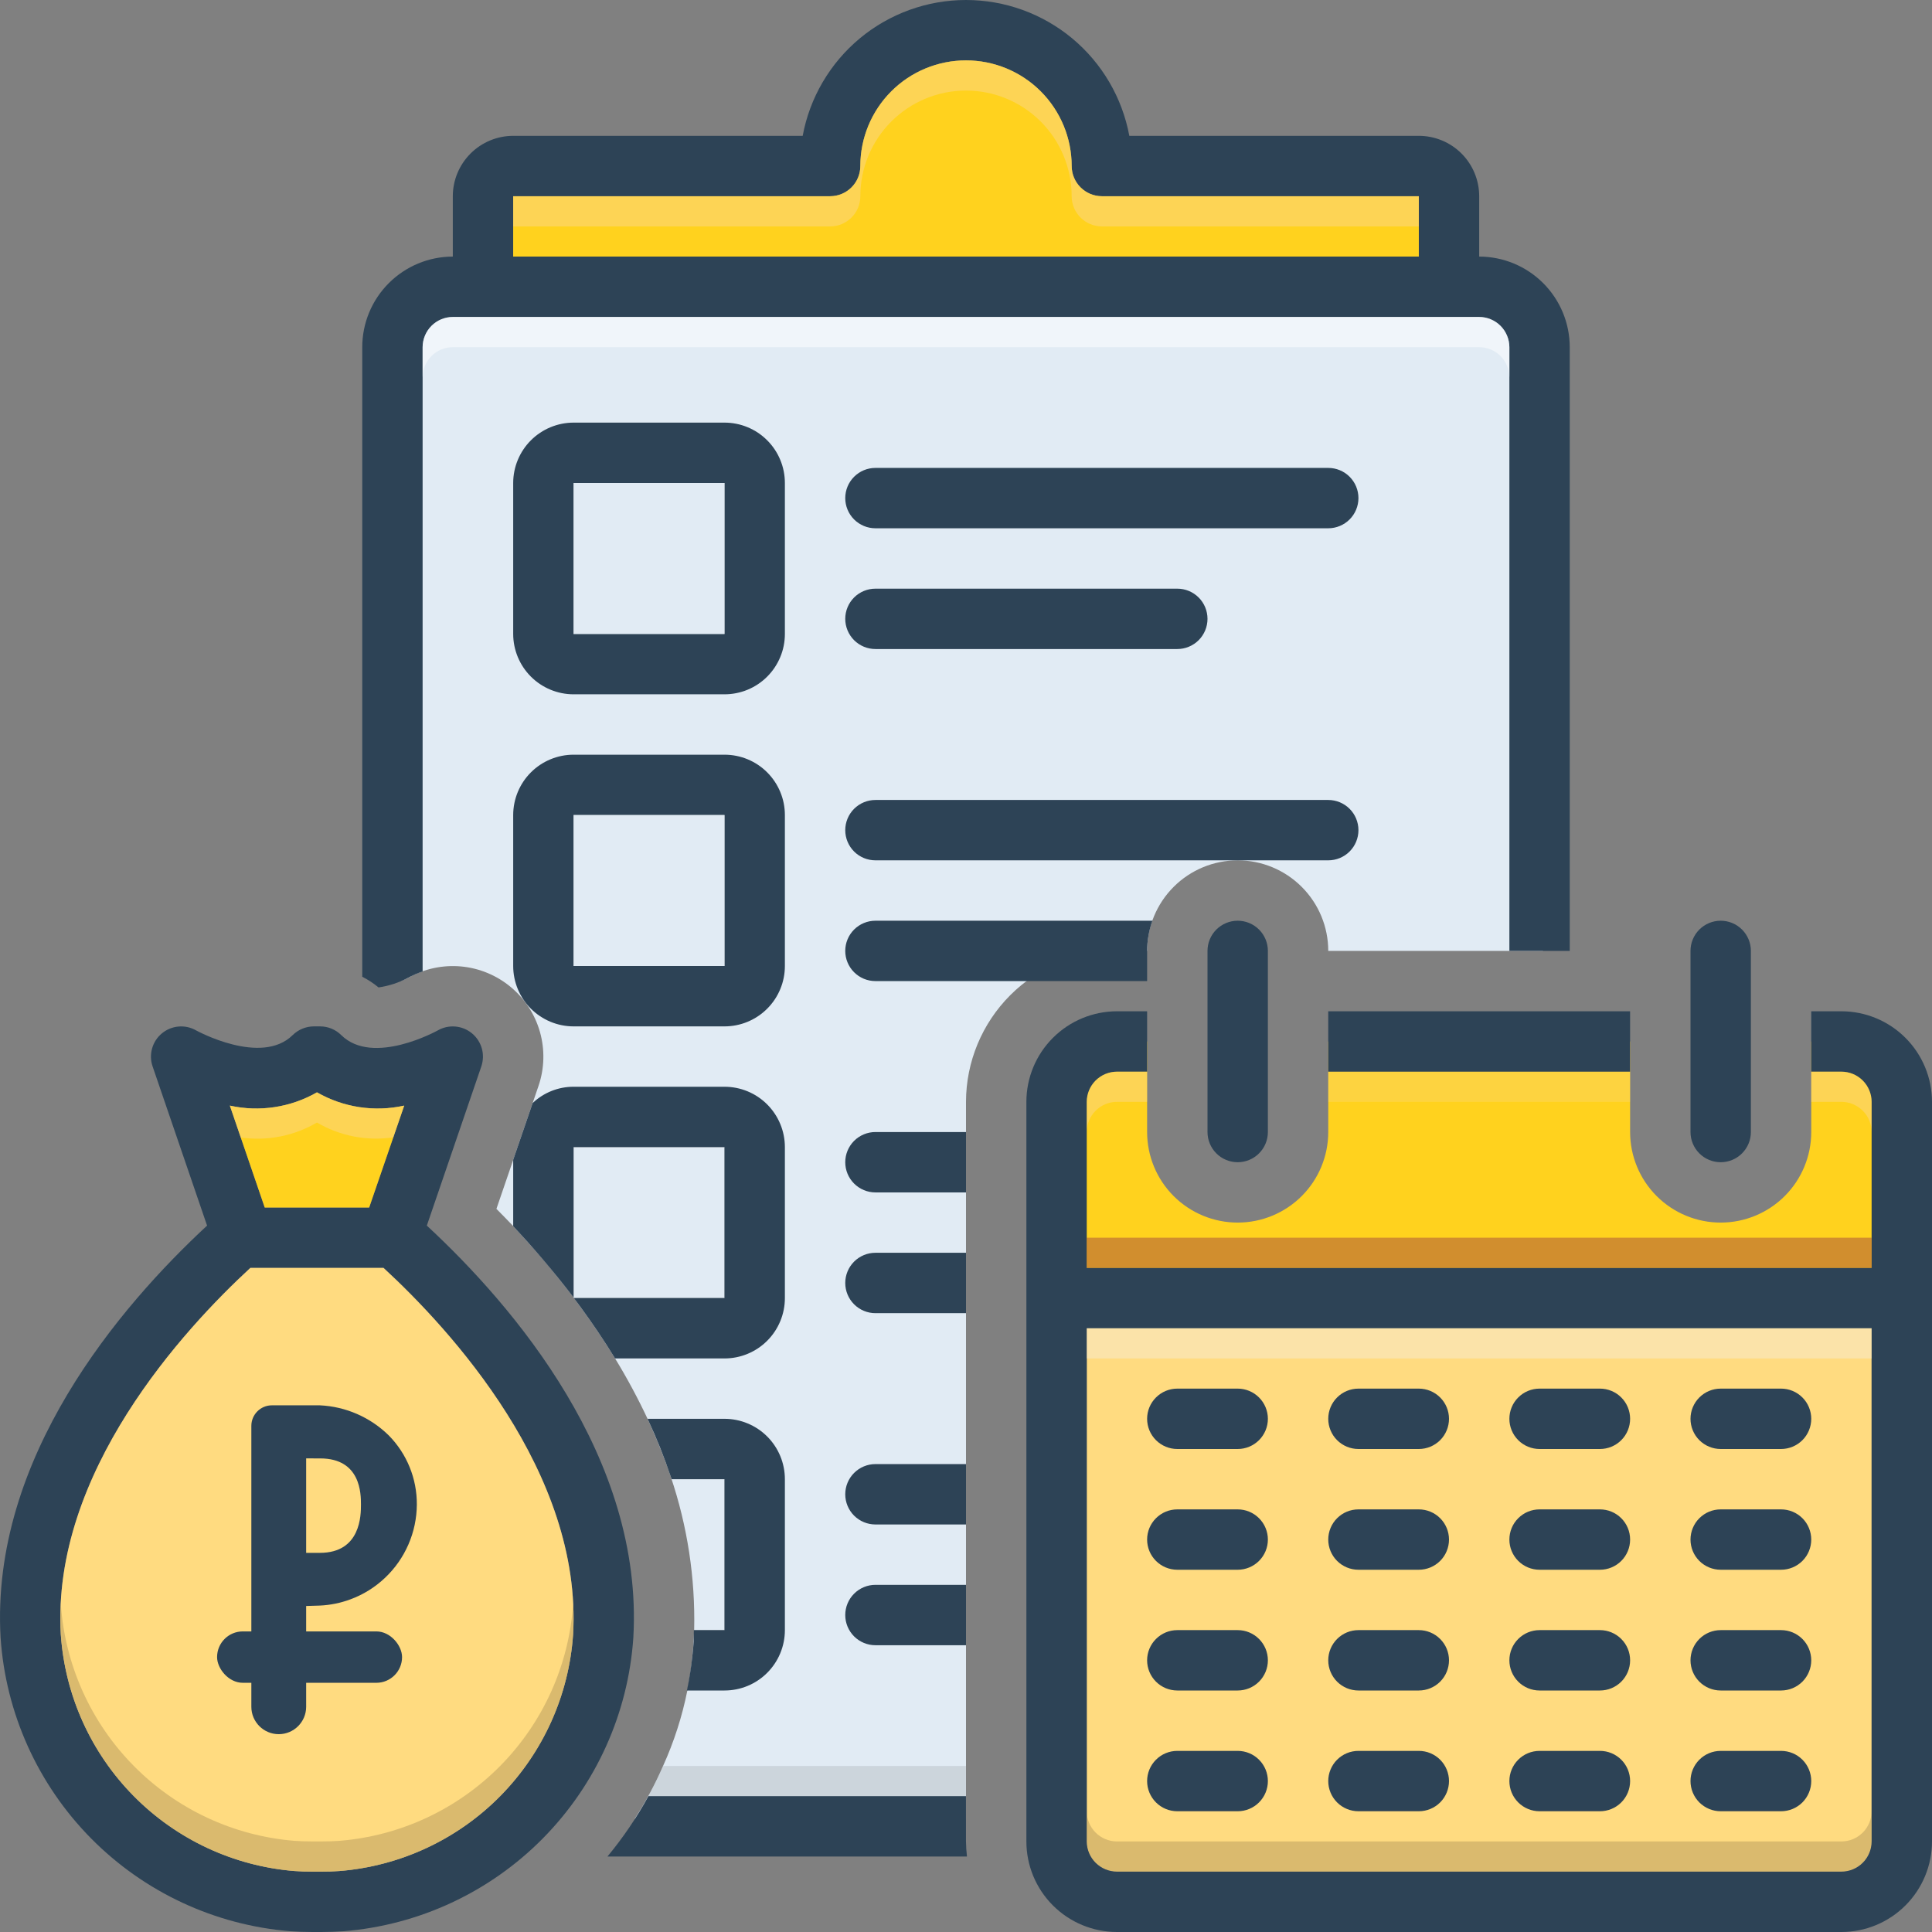 <?xml version="1.0" encoding="UTF-8"?> <svg xmlns="http://www.w3.org/2000/svg" width="94" height="94" viewBox="0 0 94 94" fill="none"><rect x="0" y="0" width="94" height="94" fill="#808080" stroke="none"/><g clip-path="url(#clip0_1438_252)"><path d="M35.25 71.969V79.312H33.774C33.833 76.778 33.447 74.253 32.636 71.851C32.65 71.888 32.665 71.932 32.68 71.969H35.25ZM35.25 55.812V63.156H27.921C27.921 63.149 27.914 63.142 27.906 63.134V55.812H35.25Z" fill="#E1EBF4"></path><path d="M74.627 16.339C74.627 16.339 75.641 14.312 71.969 14.312C68.297 14.312 23.441 14.445 23.441 14.445C23.441 14.445 19.52 13.218 19.52 18.359V47.727C19.652 47.675 19.769 47.616 19.879 47.565C20.657 47.13 21.549 46.941 22.436 47.022C23.324 47.104 24.166 47.454 24.851 48.024C25.536 48.594 26.032 49.359 26.273 50.217C26.514 51.075 26.49 51.987 26.202 52.831L25.916 53.668L24.969 56.429V56.436L24.153 58.816C24.418 59.08 24.689 59.366 24.969 59.653V59.66C25.211 59.917 25.453 60.189 25.703 60.461C26.195 61.004 26.694 61.584 27.179 62.201C27.429 62.502 27.664 62.811 27.906 63.126V55.812H35.25V63.156H27.928C28.024 63.288 28.126 63.42 28.222 63.56C28.809 64.36 29.382 65.205 29.926 66.093C30.514 67.057 31.049 68.052 31.527 69.075C31.681 69.413 31.828 69.751 31.974 70.096C32.114 70.441 32.254 70.786 32.386 71.138C32.474 71.373 32.555 71.616 32.636 71.851C32.65 71.888 32.665 71.932 32.679 71.968H35.25V79.312H33.774L33.752 79.709C33.752 79.76 33.744 79.804 33.744 79.856C33.737 80.054 33.722 80.245 33.7 80.443C33.699 80.485 33.694 80.527 33.686 80.568C33.635 81.132 33.554 81.694 33.443 82.249C33.19 83.514 32.793 84.746 32.261 85.921C31.872 86.815 31.411 87.675 30.88 88.492H47V53.609C47.003 51.662 47.778 49.796 49.154 48.419C50.531 47.043 52.397 46.268 54.344 46.265H55.812C55.812 45.096 56.277 43.976 57.103 43.15C57.929 42.323 59.05 41.859 60.219 41.859C61.387 41.859 62.508 42.323 63.334 43.15C64.161 43.976 64.625 45.096 64.625 46.265H75.068L74.627 16.339ZM27.906 23.5H35.25V30.843H27.906V23.5ZM27.906 46.999V39.656H35.25V46.999H27.906Z" fill="#E1EBF4"></path><path d="M91.062 64.625V89.594C91.061 89.983 90.906 90.356 90.631 90.631C90.356 90.906 89.983 91.061 89.594 91.062H54.344C53.955 91.061 53.582 90.906 53.306 90.631C53.031 90.356 52.876 89.983 52.875 89.594V64.625H91.062Z" fill="#FFDB80"></path><path d="M35.25 20.562H27.906C27.128 20.564 26.381 20.873 25.83 21.424C25.279 21.975 24.97 22.721 24.969 23.5V30.844C24.97 31.622 25.279 32.369 25.83 32.92C26.381 33.471 27.128 33.78 27.906 33.781H35.25C35.636 33.781 36.018 33.705 36.374 33.558C36.731 33.41 37.055 33.194 37.327 32.921C37.6 32.648 37.816 32.324 37.964 31.968C38.112 31.612 38.188 31.23 38.188 30.844V23.5C38.188 23.114 38.112 22.732 37.964 22.376C37.816 22.019 37.6 21.695 37.327 21.423C37.055 21.15 36.731 20.933 36.374 20.786C36.018 20.638 35.636 20.562 35.25 20.562ZM35.25 30.844H27.906V23.5H35.25V30.844Z" fill="#2D4356"></path><path d="M27.906 23.5H35.25V30.844H27.906V23.5Z" fill="#E1EBF4"></path><path d="M66.094 24.234C66.094 23.845 65.939 23.471 65.664 23.196C65.388 22.92 65.014 22.766 64.625 22.766H42.594C42.204 22.766 41.831 22.92 41.555 23.196C41.28 23.471 41.125 23.845 41.125 24.234C41.125 24.624 41.28 24.997 41.555 25.273C41.831 25.548 42.204 25.703 42.594 25.703H64.625C65.014 25.703 65.388 25.548 65.664 25.273C65.939 24.997 66.094 24.624 66.094 24.234ZM42.594 28.641C42.204 28.641 41.831 28.795 41.555 29.071C41.28 29.346 41.125 29.72 41.125 30.109C41.125 30.499 41.28 30.872 41.555 31.148C41.831 31.423 42.204 31.578 42.594 31.578H57.281C57.671 31.578 58.044 31.423 58.32 31.148C58.595 30.872 58.75 30.499 58.75 30.109C58.75 29.72 58.595 29.346 58.32 29.071C58.044 28.795 57.671 28.641 57.281 28.641H42.594ZM35.25 36.719H27.906C27.128 36.72 26.381 37.029 25.83 37.58C25.279 38.131 24.97 38.877 24.969 39.656V47C24.97 47.779 25.279 48.525 25.83 49.076C26.381 49.627 27.128 49.937 27.906 49.938H35.25C35.636 49.938 36.018 49.862 36.374 49.714C36.731 49.566 37.055 49.35 37.327 49.077C37.6 48.805 37.816 48.481 37.964 48.124C38.112 47.768 38.188 47.386 38.188 47V39.656C38.188 39.27 38.112 38.888 37.964 38.532C37.816 38.176 37.6 37.852 37.327 37.579C37.055 37.306 36.731 37.09 36.374 36.942C36.018 36.795 35.636 36.719 35.25 36.719ZM35.25 47H27.906V39.656H35.25V47Z" fill="#2D4356"></path><path d="M27.906 39.656H35.25V47H27.906V39.656Z" fill="#E1EBF4"></path><path d="M66.094 40.391C66.094 40.001 65.939 39.627 65.664 39.352C65.388 39.077 65.014 38.922 64.625 38.922H42.594C42.204 38.922 41.831 39.077 41.555 39.352C41.28 39.627 41.125 40.001 41.125 40.391C41.125 40.78 41.28 41.154 41.555 41.429C41.831 41.705 42.204 41.859 42.594 41.859H64.625C65.014 41.859 65.388 41.705 65.664 41.429C65.939 41.154 66.094 40.78 66.094 40.391ZM57.281 70.5H60.219C60.608 70.5 60.982 70.345 61.257 70.07C61.533 69.794 61.688 69.421 61.688 69.031C61.688 68.642 61.533 68.268 61.257 67.993C60.982 67.717 60.608 67.562 60.219 67.562H57.281C56.892 67.562 56.518 67.717 56.243 67.993C55.967 68.268 55.812 68.642 55.812 69.031C55.812 69.421 55.967 69.794 56.243 70.07C56.518 70.345 56.892 70.5 57.281 70.5ZM66.094 70.5H69.031C69.421 70.5 69.794 70.345 70.07 70.07C70.345 69.794 70.5 69.421 70.5 69.031C70.5 68.642 70.345 68.268 70.07 67.993C69.794 67.717 69.421 67.562 69.031 67.562H66.094C65.704 67.562 65.331 67.717 65.055 67.993C64.78 68.268 64.625 68.642 64.625 69.031C64.625 69.421 64.78 69.794 65.055 70.07C65.331 70.345 65.704 70.5 66.094 70.5ZM74.906 70.5H77.844C78.233 70.5 78.607 70.345 78.882 70.07C79.158 69.794 79.312 69.421 79.312 69.031C79.312 68.642 79.158 68.268 78.882 67.993C78.607 67.717 78.233 67.562 77.844 67.562H74.906C74.517 67.562 74.143 67.717 73.868 67.993C73.592 68.268 73.438 68.642 73.438 69.031C73.438 69.421 73.592 69.794 73.868 70.07C74.143 70.345 74.517 70.5 74.906 70.5ZM83.719 70.5H86.656C87.046 70.5 87.419 70.345 87.695 70.07C87.97 69.794 88.125 69.421 88.125 69.031C88.125 68.642 87.97 68.268 87.695 67.993C87.419 67.717 87.046 67.562 86.656 67.562H83.719C83.329 67.562 82.956 67.717 82.68 67.993C82.405 68.268 82.25 68.642 82.25 69.031C82.25 69.421 82.405 69.794 82.68 70.07C82.956 70.345 83.329 70.5 83.719 70.5ZM57.281 76.375H60.219C60.608 76.375 60.982 76.22 61.257 75.945C61.533 75.669 61.688 75.296 61.688 74.906C61.688 74.517 61.533 74.143 61.257 73.868C60.982 73.592 60.608 73.438 60.219 73.438H57.281C56.892 73.438 56.518 73.592 56.243 73.868C55.967 74.143 55.812 74.517 55.812 74.906C55.812 75.296 55.967 75.669 56.243 75.945C56.518 76.22 56.892 76.375 57.281 76.375ZM66.094 76.375H69.031C69.421 76.375 69.794 76.22 70.07 75.945C70.345 75.669 70.5 75.296 70.5 74.906C70.5 74.517 70.345 74.143 70.07 73.868C69.794 73.592 69.421 73.438 69.031 73.438H66.094C65.704 73.438 65.331 73.592 65.055 73.868C64.78 74.143 64.625 74.517 64.625 74.906C64.625 75.296 64.78 75.669 65.055 75.945C65.331 76.22 65.704 76.375 66.094 76.375ZM74.906 76.375H77.844C78.233 76.375 78.607 76.22 78.882 75.945C79.158 75.669 79.312 75.296 79.312 74.906C79.312 74.517 79.158 74.143 78.882 73.868C78.607 73.592 78.233 73.438 77.844 73.438H74.906C74.517 73.438 74.143 73.592 73.868 73.868C73.592 74.143 73.438 74.517 73.438 74.906C73.438 75.296 73.592 75.669 73.868 75.945C74.143 76.22 74.517 76.375 74.906 76.375ZM83.719 76.375H86.656C87.046 76.375 87.419 76.22 87.695 75.945C87.97 75.669 88.125 75.296 88.125 74.906C88.125 74.517 87.97 74.143 87.695 73.868C87.419 73.592 87.046 73.438 86.656 73.438H83.719C83.329 73.438 82.956 73.592 82.68 73.868C82.405 74.143 82.25 74.517 82.25 74.906C82.25 75.296 82.405 75.669 82.68 75.945C82.956 76.22 83.329 76.375 83.719 76.375ZM57.281 82.25H60.219C60.608 82.25 60.982 82.095 61.257 81.82C61.533 81.544 61.688 81.171 61.688 80.781C61.688 80.392 61.533 80.018 61.257 79.743C60.982 79.467 60.608 79.312 60.219 79.312H57.281C56.892 79.312 56.518 79.467 56.243 79.743C55.967 80.018 55.812 80.392 55.812 80.781C55.812 81.171 55.967 81.544 56.243 81.82C56.518 82.095 56.892 82.25 57.281 82.25ZM66.094 82.25H69.031C69.421 82.25 69.794 82.095 70.07 81.82C70.345 81.544 70.5 81.171 70.5 80.781C70.5 80.392 70.345 80.018 70.07 79.743C69.794 79.467 69.421 79.312 69.031 79.312H66.094C65.704 79.312 65.331 79.467 65.055 79.743C64.78 80.018 64.625 80.392 64.625 80.781C64.625 81.171 64.78 81.544 65.055 81.82C65.331 82.095 65.704 82.25 66.094 82.25ZM74.906 82.25H77.844C78.233 82.25 78.607 82.095 78.882 81.82C79.158 81.544 79.312 81.171 79.312 80.781C79.312 80.392 79.158 80.018 78.882 79.743C78.607 79.467 78.233 79.312 77.844 79.312H74.906C74.517 79.312 74.143 79.467 73.868 79.743C73.592 80.018 73.438 80.392 73.438 80.781C73.438 81.171 73.592 81.544 73.868 81.82C74.143 82.095 74.517 82.25 74.906 82.25ZM83.719 82.25H86.656C87.046 82.25 87.419 82.095 87.695 81.82C87.97 81.544 88.125 81.171 88.125 80.781C88.125 80.392 87.97 80.018 87.695 79.743C87.419 79.467 87.046 79.312 86.656 79.312H83.719C83.329 79.312 82.956 79.467 82.68 79.743C82.405 80.018 82.25 80.392 82.25 80.781C82.25 81.171 82.405 81.544 82.68 81.82C82.956 82.095 83.329 82.25 83.719 82.25ZM57.281 88.125H60.219C60.608 88.125 60.982 87.97 61.257 87.695C61.533 87.419 61.688 87.046 61.688 86.656C61.688 86.267 61.533 85.893 61.257 85.618C60.982 85.342 60.608 85.188 60.219 85.188H57.281C56.892 85.188 56.518 85.342 56.243 85.618C55.967 85.893 55.812 86.267 55.812 86.656C55.812 87.046 55.967 87.419 56.243 87.695C56.518 87.97 56.892 88.125 57.281 88.125ZM66.094 88.125H69.031C69.421 88.125 69.794 87.97 70.07 87.695C70.345 87.419 70.5 87.046 70.5 86.656C70.5 86.267 70.345 85.893 70.07 85.618C69.794 85.342 69.421 85.188 69.031 85.188H66.094C65.704 85.188 65.331 85.342 65.055 85.618C64.78 85.893 64.625 86.267 64.625 86.656C64.625 87.046 64.78 87.419 65.055 87.695C65.331 87.97 65.704 88.125 66.094 88.125ZM74.906 88.125H77.844C78.233 88.125 78.607 87.97 78.882 87.695C79.158 87.419 79.312 87.046 79.312 86.656C79.312 86.267 79.158 85.893 78.882 85.618C78.607 85.342 78.233 85.188 77.844 85.188H74.906C74.517 85.188 74.143 85.342 73.868 85.618C73.592 85.893 73.438 86.267 73.438 86.656C73.438 87.046 73.592 87.419 73.868 87.695C74.143 87.97 74.517 88.125 74.906 88.125ZM83.719 88.125H86.656C87.046 88.125 87.419 87.97 87.695 87.695C87.97 87.419 88.125 87.046 88.125 86.656C88.125 86.267 87.97 85.893 87.695 85.618C87.419 85.342 87.046 85.188 86.656 85.188H83.719C83.329 85.188 82.956 85.342 82.68 85.618C82.405 85.893 82.25 86.267 82.25 86.656C82.25 87.046 82.405 87.419 82.68 87.695C82.956 87.97 83.329 88.125 83.719 88.125ZM55.812 46.266C55.813 45.765 55.901 45.268 56.069 44.797H42.594C42.204 44.797 41.831 44.952 41.555 45.227C41.28 45.502 41.125 45.876 41.125 46.266C41.125 46.655 41.28 47.029 41.555 47.304C41.831 47.58 42.204 47.734 42.594 47.734H55.812V46.266ZM58.75 46.266V55.078C58.75 55.468 58.905 55.841 59.18 56.117C59.456 56.392 59.829 56.547 60.219 56.547C60.608 56.547 60.982 56.392 61.257 56.117C61.533 55.841 61.688 55.468 61.688 55.078V46.266C61.688 45.876 61.533 45.502 61.257 45.227C60.982 44.952 60.608 44.797 60.219 44.797C59.829 44.797 59.456 44.952 59.18 45.227C58.905 45.502 58.75 45.876 58.75 46.266Z" fill="#2D4356"></path><path d="M89.318 50.672H88.125V55.078C88.125 56.247 87.661 57.367 86.834 58.194C86.008 59.02 84.887 59.484 83.719 59.484C82.55 59.484 81.429 59.02 80.603 58.194C79.777 57.367 79.312 56.247 79.312 55.078V50.672H64.625V55.078C64.625 56.247 64.161 57.367 63.334 58.194C62.508 59.02 61.387 59.484 60.219 59.484C59.05 59.484 57.929 59.02 57.103 58.194C56.277 57.367 55.812 56.247 55.812 55.078V50.672H54.527L51.957 52.141V62.973H92.807V52.875L89.318 50.672Z" fill="#FFD21E"></path><path d="M82.25 46.266V55.078C82.25 55.468 82.405 55.841 82.68 56.117C82.956 56.392 83.329 56.547 83.719 56.547C84.108 56.547 84.482 56.392 84.757 56.117C85.033 55.841 85.188 55.468 85.188 55.078V46.266C85.188 45.876 85.033 45.502 84.757 45.227C84.482 44.952 84.108 44.797 83.719 44.797C83.329 44.797 82.956 44.952 82.68 45.227C82.405 45.502 82.25 45.876 82.25 46.266ZM38.188 55.812V63.156C38.188 63.542 38.112 63.924 37.964 64.281C37.816 64.637 37.6 64.961 37.327 65.234C37.055 65.506 36.731 65.723 36.374 65.87C36.018 66.018 35.636 66.094 35.25 66.094H29.926C29.382 65.205 28.809 64.361 28.222 63.56C28.119 63.421 28.024 63.288 27.921 63.156H35.25V55.812H27.906V63.127C27.664 62.811 27.422 62.503 27.179 62.202C26.687 61.592 26.195 61.012 25.703 60.461C25.453 60.189 25.211 59.918 24.969 59.661V56.429L25.916 53.668C26.453 53.158 27.166 52.874 27.906 52.875H35.25C35.636 52.875 36.018 52.951 36.374 53.098C36.731 53.246 37.055 53.462 37.327 53.735C37.6 54.008 37.816 54.332 37.964 54.688C38.112 55.045 38.188 55.427 38.188 55.812ZM38.188 71.969V79.312C38.188 79.698 38.112 80.08 37.964 80.437C37.816 80.793 37.6 81.117 37.327 81.39C37.055 81.663 36.731 81.879 36.374 82.027C36.018 82.174 35.636 82.25 35.25 82.25H33.421C33.539 81.694 33.627 81.133 33.686 80.568C33.694 80.527 33.699 80.485 33.7 80.443C33.722 80.245 33.737 80.054 33.752 79.856V79.709C33.759 79.577 33.752 79.445 33.759 79.312H35.25V71.969H32.68C32.665 71.932 32.65 71.888 32.636 71.851C32.321 70.905 31.951 69.978 31.527 69.075C31.525 69.06 31.52 69.045 31.512 69.031H35.25C35.636 69.031 36.018 69.107 36.374 69.255C36.731 69.402 37.055 69.619 37.327 69.891C37.6 70.164 37.816 70.488 37.964 70.844C38.112 71.201 38.188 71.583 38.188 71.969Z" fill="#2D4356"></path><path d="M20.767 59.631L23.419 51.884C23.515 51.601 23.523 51.295 23.442 51.008C23.36 50.721 23.193 50.465 22.962 50.275C22.732 50.085 22.449 49.97 22.151 49.945C21.853 49.92 21.555 49.987 21.296 50.136C21.267 50.151 18.146 51.884 16.604 50.363C16.33 50.092 15.961 49.938 15.575 49.938H15.274C14.887 49.938 14.515 50.091 14.239 50.363C12.711 51.869 9.575 50.151 9.546 50.136C9.287 49.987 8.989 49.92 8.691 49.945C8.394 49.97 8.111 50.085 7.88 50.275C7.649 50.465 7.482 50.721 7.401 51.008C7.319 51.295 7.327 51.601 7.424 51.884L10.075 59.631C5.86 63.538 -0.478 70.926 0.029 79.687C0.279 83.361 1.841 86.823 4.428 89.443C7.016 92.063 10.458 93.667 14.129 93.963C14.481 93.985 14.841 94 15.201 94H15.641C16.001 94 16.361 93.985 16.721 93.963C20.39 93.665 23.831 92.061 26.417 89.441C29.003 86.821 30.563 83.36 30.814 79.687C31.32 70.926 24.983 63.538 20.767 59.631ZM15.421 53.147C16.706 53.884 18.22 54.114 19.666 53.793L17.962 58.75H12.88L11.184 53.793C12.627 54.114 14.139 53.883 15.421 53.147ZM27.884 79.518C27.683 82.48 26.425 85.271 24.341 87.385C22.256 89.498 19.482 90.792 16.523 91.033C16.229 91.055 15.935 91.062 15.641 91.062H15.201C14.907 91.062 14.613 91.055 14.319 91.033C11.361 90.791 8.588 89.496 6.503 87.383C4.418 85.27 3.161 82.48 2.959 79.518C2.503 71.646 8.951 64.669 12.182 61.688H18.66C21.891 64.669 28.339 71.646 27.884 79.518Z" fill="#2D4356"></path><path d="M19.666 53.793L17.962 58.75H12.88L11.184 53.793C12.627 54.113 14.139 53.883 15.421 53.147C16.706 53.883 18.22 54.114 19.666 53.793Z" fill="#FFD21E"></path><path d="M27.883 79.518C27.682 82.48 26.425 85.271 24.34 87.385C22.255 89.498 19.481 90.792 16.522 91.033C16.229 91.055 15.935 91.062 15.641 91.062H15.2C14.907 91.062 14.613 91.055 14.319 91.033C11.361 90.791 8.587 89.496 6.503 87.383C4.418 85.27 3.16 82.48 2.958 79.518C2.503 71.646 8.951 64.669 12.182 61.688H18.659C21.891 64.669 28.338 71.646 27.883 79.518Z" fill="#FFDB80"></path><path fill-rule="evenodd" clip-rule="evenodd" d="M14.896 78.138V83.042C14.896 83.778 14.299 84.375 13.562 84.375C12.826 84.375 12.229 83.778 12.229 83.042V74.536V72.292V69.375C12.229 68.823 12.677 68.375 13.229 68.375H15.562C16.82 68.433 18.011 68.953 18.91 69.834C19.796 70.731 20.289 71.942 20.281 73.202C20.277 73.871 20.138 74.532 19.871 75.145C19.605 75.758 19.217 76.311 18.731 76.77C18.245 77.23 17.672 77.586 17.044 77.817C16.568 77.993 16.067 78.095 15.562 78.118L14.896 78.138ZM17.562 73.202C17.562 72.696 17.562 70.958 15.578 70.958L14.896 70.957V73.255V75.553H15.562C17.562 75.553 17.562 73.708 17.562 73.202Z" fill="#2D4356"></path><rect x="10.562" y="79.375" width="9" height="2.5" rx="1.25" fill="#2D4356"></rect><path d="M46.998 85.922V88.492H30.879C31.409 87.675 31.871 86.815 32.26 85.922H46.998Z" fill="#9FA5AA" fill-opacity="0.314"></path><path d="M71.969 12.484V9.547C71.969 9.161 71.893 8.779 71.745 8.423C71.598 8.066 71.381 7.742 71.109 7.47C70.836 7.197 70.512 6.98 70.156 6.833C69.799 6.685 69.417 6.609 69.031 6.609H54.946C54.602 4.753 53.619 3.076 52.168 1.868C50.716 0.661 48.888 0 47 0C45.112 0 43.284 0.661 41.832 1.868C40.381 3.076 39.398 4.753 39.054 6.609H24.969C24.19 6.61 23.443 6.92 22.893 7.471C22.342 8.022 22.032 8.768 22.031 9.547V12.484C20.863 12.485 19.743 12.95 18.917 13.776C18.09 14.602 17.626 15.722 17.625 16.891V47.522C17.908 47.666 18.174 47.841 18.418 48.043C18.91 47.972 19.387 47.818 19.828 47.588C20.063 47.459 20.309 47.351 20.562 47.264V16.891C20.564 16.502 20.719 16.129 20.994 15.853C21.269 15.578 21.642 15.423 22.031 15.422H71.969C72.358 15.423 72.731 15.578 73.006 15.853C73.281 16.129 73.436 16.502 73.438 16.891V46.266H76.375V16.891C76.374 15.722 75.909 14.602 75.083 13.776C74.257 12.95 73.137 12.485 71.969 12.484ZM69.031 12.484H24.969V9.547H40.391C40.78 9.547 41.154 9.392 41.429 9.117C41.705 8.841 41.859 8.468 41.859 8.078C41.859 6.715 42.401 5.407 43.365 4.443C44.329 3.479 45.637 2.938 47 2.938C48.363 2.938 49.671 3.479 50.635 4.443C51.599 5.407 52.141 6.715 52.141 8.078C52.142 8.467 52.297 8.84 52.572 9.115C52.847 9.391 53.22 9.546 53.609 9.547H69.031V12.484Z" fill="#2D4356"></path><path d="M69.031 9.547V12.484H24.969V9.547H40.391C40.78 9.547 41.154 9.392 41.429 9.117C41.705 8.841 41.859 8.468 41.859 8.078C41.859 6.715 42.401 5.407 43.365 4.443C44.329 3.479 45.637 2.938 47 2.938C48.363 2.938 49.671 3.479 50.635 4.443C51.599 5.407 52.141 6.715 52.141 8.078C52.142 8.467 52.297 8.84 52.572 9.115C52.847 9.391 53.22 9.546 53.609 9.547H69.031Z" fill="#FFD21E"></path><path d="M42.594 80.047H47V77.109H42.594C42.204 77.109 41.831 77.264 41.555 77.54C41.28 77.815 41.125 78.189 41.125 78.578C41.125 78.968 41.28 79.341 41.555 79.617C41.831 79.892 42.204 80.047 42.594 80.047ZM42.594 74.172H47V71.234H42.594C42.204 71.234 41.831 71.389 41.555 71.665C41.28 71.94 41.125 72.314 41.125 72.703C41.125 73.093 41.28 73.466 41.555 73.742C41.831 74.017 42.204 74.172 42.594 74.172ZM42.594 63.891H47V60.953H42.594C42.204 60.953 41.831 61.108 41.555 61.383C41.28 61.659 41.125 62.032 41.125 62.422C41.125 62.811 41.28 63.185 41.555 63.46C41.831 63.736 42.204 63.891 42.594 63.891ZM41.125 56.547C41.125 56.936 41.28 57.31 41.555 57.585C41.831 57.861 42.204 58.016 42.594 58.016H47V55.078H42.594C42.204 55.078 41.831 55.233 41.555 55.508C41.28 55.784 41.125 56.157 41.125 56.547Z" fill="#2D4356"></path><path d="M64.625 50.672H79.312V53.609H64.625V50.672Z" fill="#F9DBD7" fill-opacity="0.188"></path><path d="M89.594 49.203H88.125V52.141H89.594C89.983 52.142 90.356 52.297 90.631 52.572C90.906 52.847 91.061 53.22 91.062 53.609V61.688H52.875V53.609C52.876 53.22 53.031 52.847 53.306 52.572C53.582 52.297 53.955 52.142 54.344 52.141H55.812V49.203H54.344C53.175 49.204 52.055 49.669 51.229 50.495C50.403 51.321 49.938 52.441 49.938 53.609V89.594C49.938 90.762 50.403 91.882 51.229 92.708C52.055 93.534 53.175 93.999 54.344 94H89.594C90.762 93.999 91.882 93.534 92.708 92.708C93.534 91.882 93.999 90.762 94 89.594V53.609C93.999 52.441 93.534 51.321 92.708 50.495C91.882 49.669 90.762 49.204 89.594 49.203ZM91.062 89.594C91.061 89.983 90.906 90.356 90.631 90.631C90.356 90.906 89.983 91.061 89.594 91.062H54.344C53.955 91.061 53.582 90.906 53.306 90.631C53.031 90.356 52.876 89.983 52.875 89.594V64.625H91.062V89.594Z" fill="#2D4356"></path><path opacity="0.5" d="M73.438 16.891V18.359C73.436 17.97 73.281 17.597 73.006 17.322C72.731 17.047 72.358 16.892 71.969 16.891H22.031C21.642 16.892 21.269 17.047 20.994 17.322C20.719 17.597 20.564 17.97 20.562 18.359V16.891C20.564 16.501 20.719 16.128 20.994 15.853C21.269 15.578 21.642 15.423 22.031 15.422H71.969C72.358 15.423 72.731 15.578 73.006 15.853C73.281 16.128 73.436 16.501 73.438 16.891Z" fill="white"></path><path opacity="0.3" d="M55.812 52.141V53.609H54.344C53.955 53.611 53.582 53.766 53.306 54.041C53.031 54.316 52.876 54.689 52.875 55.078V53.609C52.876 53.22 53.031 52.847 53.306 52.572C53.582 52.297 53.955 52.142 54.344 52.141H55.812ZM91.062 53.609V55.078C91.061 54.689 90.906 54.316 90.631 54.041C90.356 53.766 89.983 53.611 89.594 53.609H88.125V52.141H89.594C89.983 52.142 90.356 52.297 90.631 52.572C90.906 52.847 91.061 53.22 91.062 53.609Z" fill="#F9DBD7"></path><path opacity="0.45" d="M91.062 88.125V89.594C91.061 89.983 90.906 90.356 90.631 90.631C90.356 90.906 89.983 91.061 89.594 91.062H54.344C53.955 91.061 53.582 90.906 53.306 90.631C53.031 90.356 52.876 89.983 52.875 89.594V88.125C52.876 88.514 53.031 88.887 53.306 89.162C53.582 89.438 53.955 89.593 54.344 89.594H89.594C89.983 89.593 90.356 89.438 90.631 89.162C90.906 88.887 91.061 88.514 91.062 88.125Z" fill="#AD9359"></path><path opacity="0.3" d="M19.666 53.793L19.137 55.335C17.852 55.528 16.541 55.274 15.421 54.615C14.303 55.272 12.995 55.529 11.712 55.342L11.184 53.793C12.627 54.113 14.139 53.883 15.421 53.147C16.706 53.883 18.22 54.114 19.666 53.793Z" fill="#F9DBD7"></path><path opacity="0.45" d="M27.884 79.517C27.683 82.479 26.426 85.27 24.341 87.384C22.256 89.497 19.482 90.792 16.523 91.032C16.23 91.054 15.936 91.062 15.642 91.062H15.202C14.908 91.062 14.614 91.054 14.32 91.032C11.362 90.79 8.588 89.495 6.504 87.382C4.419 85.269 3.162 82.479 2.96 79.517C2.93 78.996 2.93 78.474 2.96 77.953V78.049C3.162 81.01 4.419 83.801 6.504 85.914C8.588 88.027 11.362 89.322 14.32 89.564C14.614 89.586 14.908 89.593 15.202 89.593H15.642C15.936 89.593 16.23 89.586 16.523 89.564C19.482 89.323 22.256 88.028 24.341 85.915C26.426 83.802 27.683 81.01 27.884 78.049V77.953C27.914 78.474 27.914 78.996 27.884 79.517Z" fill="#AD9359"></path><path opacity="0.3" d="M69.031 9.547V11.016H53.609C53.22 11.014 52.847 10.859 52.572 10.584C52.297 10.309 52.142 9.936 52.141 9.547C52.141 8.184 51.599 6.876 50.635 5.912C49.671 4.948 48.363 4.406 47 4.406C45.637 4.406 44.329 4.948 43.365 5.912C42.401 6.876 41.859 8.184 41.859 9.547C41.859 9.936 41.705 10.31 41.429 10.585C41.154 10.861 40.78 11.016 40.391 11.016H24.969V9.547H40.391C40.78 9.547 41.154 9.392 41.429 9.117C41.705 8.841 41.859 8.468 41.859 8.078C41.859 6.715 42.401 5.407 43.365 4.443C44.329 3.479 45.637 2.938 47 2.938C48.363 2.938 49.671 3.479 50.635 4.443C51.599 5.407 52.141 6.715 52.141 8.078C52.142 8.467 52.297 8.84 52.572 9.115C52.847 9.391 53.22 9.546 53.609 9.547H69.031Z" fill="#F9DBD7"></path><path opacity="0.5" d="M52.875 64.625H91.062V66.094H52.875V64.625Z" fill="#F9EDD2"></path><path opacity="0.5" d="M52.875 60.219H91.062V61.688H52.875V60.219Z" fill="#A54B3F"></path><path d="M64.624 49.203H79.311V52.141H64.624V49.203ZM47.047 90.328C47.019 90.084 47.003 89.839 46.999 89.594V87.391H31.549C30.979 88.431 30.311 89.415 29.555 90.328H47.047Z" fill="#2D4356"></path></g><defs><clipPath id="clip0_1438_252"><rect width="94" height="94" fill="white"></rect></clipPath></defs></svg> 